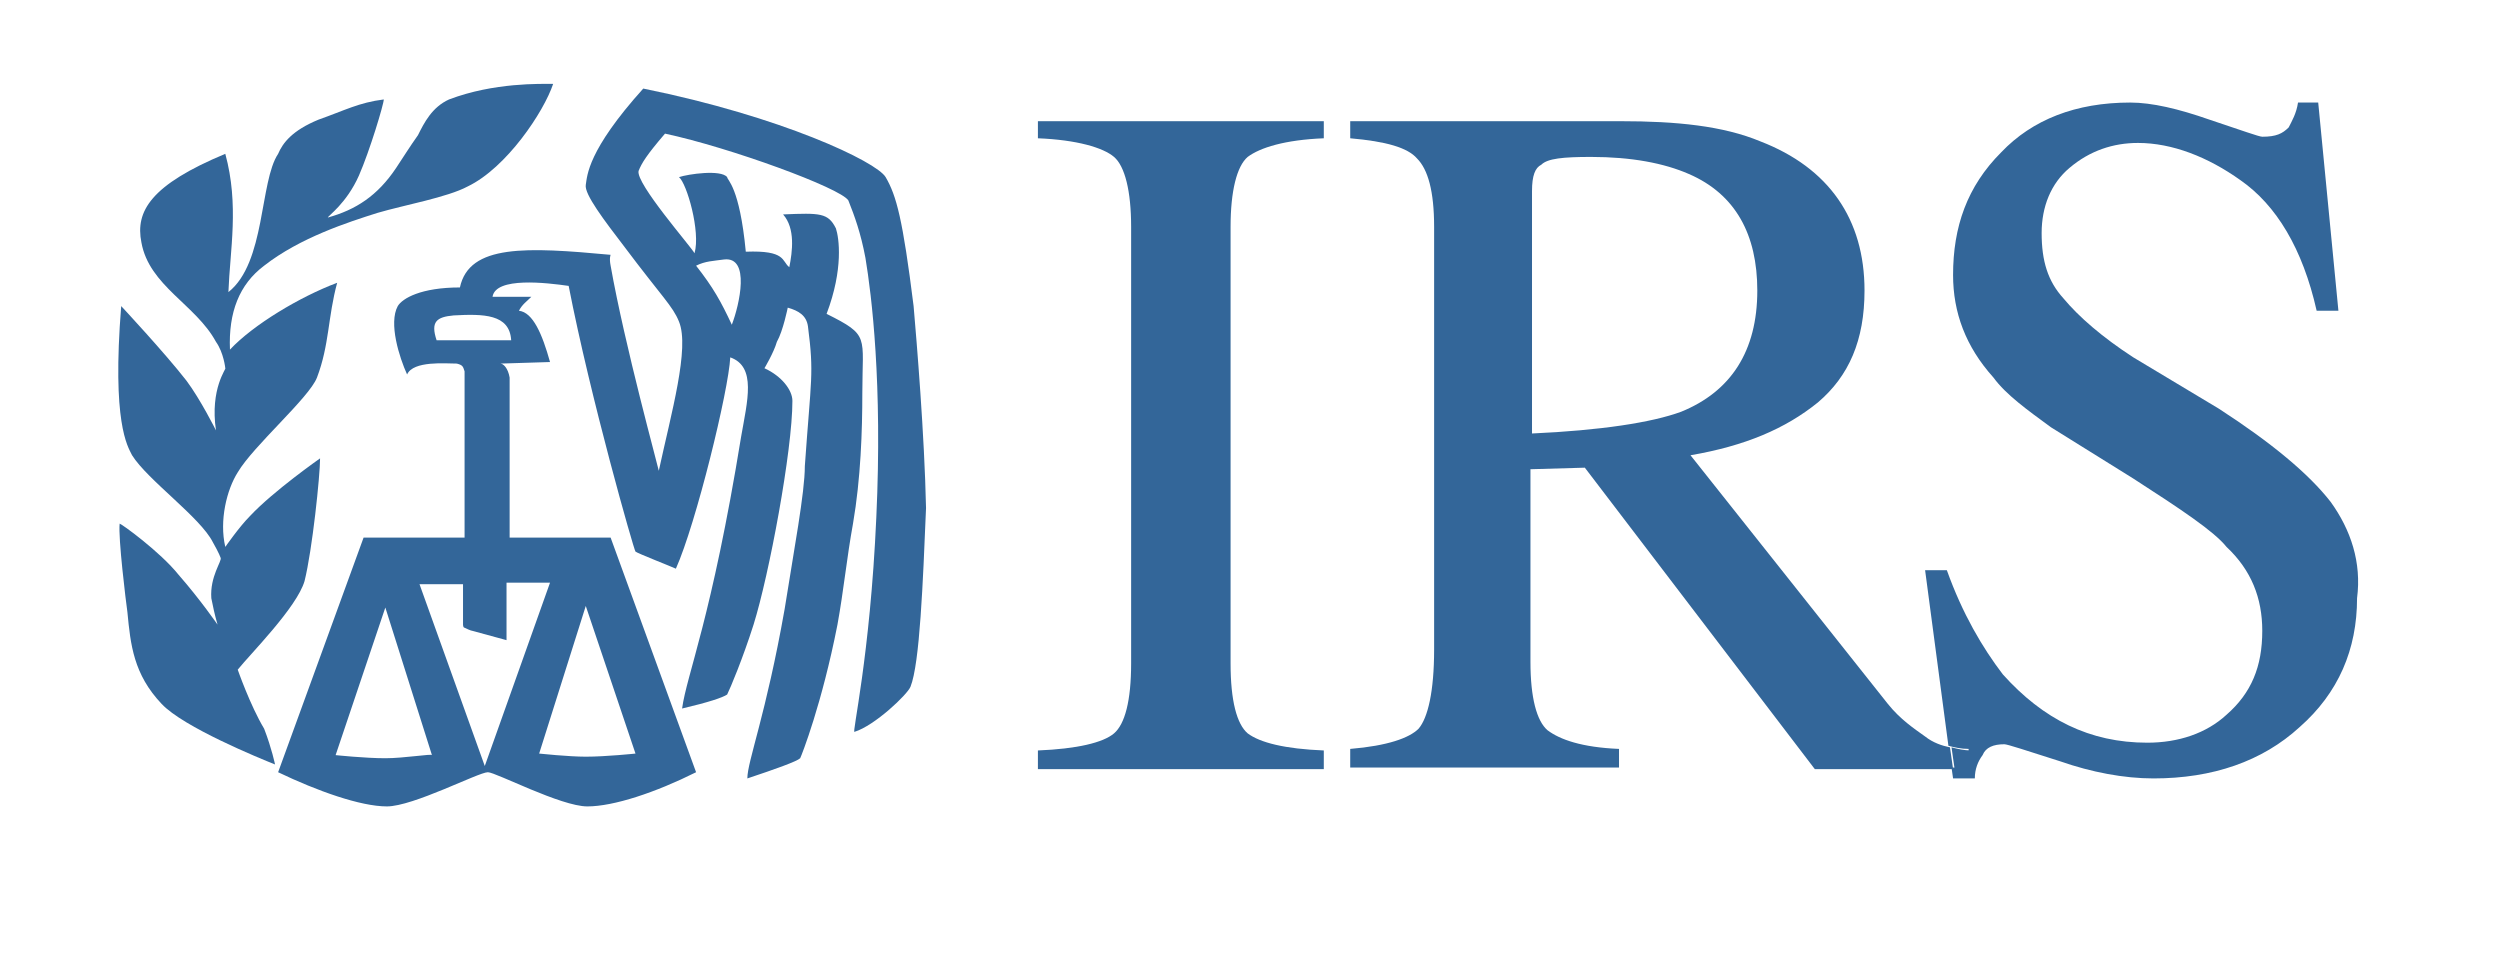 <svg width="160.9px" height="63.1px" viewbox="1 1 158.9 61.1" preserveAspectRatio="xMidYMid meet"  xmlns="http://www.w3.org/2000/svg">
 <style type="text/css">.st0{fill:#336699;}</style>

 <g>
  <title>background</title>
  <rect fill="none" id="canvas_background" height="63.1" width="160.9" y="-1" x="-1"/>
 </g>
 <g>
  <title>Layer 1</title>
  <g id="svg_1">
   <path fill="#ffffff" id="svg_2" d="m66.8,8.9c2.5,0.1 4.2,0.6 4.9,1.2c0.7,0.6 1.1,2.2 1.1,4.5l0,28.1c0,2.4 -0.4,3.9 -1.1,4.5c-0.7,0.6 -2.4,1 -4.9,1.1l0,1.2l18.4,0l0,-1.2c-2.5,-0.1 -4.1,-0.5 -4.9,-1.1c-0.7,-0.6 -1.1,-2.1 -1.1,-4.5l0,-28.1c0,-2.3 0.4,-3.9 1.1,-4.5c0.8,-0.6 2.4,-1.1 4.9,-1.2l0,-1.1l-18.4,0l0,1.1z" class="st0"/>
   <path fill="#ffffff" id="svg_3" d="m123.9,47.4c-0.7,-0.5 -1.6,-1.1 -2.4,-2.1l-12.7,-16c3.5,-0.6 6.1,-1.7 8.2,-3.4c2,-1.7 3,-4 3,-7.2c0,-4.6 -2.3,-7.9 -6.7,-9.6c-2.4,-1 -5.4,-1.3 -9,-1.3l-17.4,0l0,1.1c2.3,0.2 3.7,0.6 4.3,1.3c0.7,0.7 1.1,2.1 1.1,4.4l0,27.2c0,2.7 -0.4,4.4 -1,5.1c-0.6,0.6 -2,1.1 -4.4,1.3l0,1.2l17.3,0l0,-1.2c-2.4,-0.1 -3.8,-0.6 -4.6,-1.2c-0.7,-0.6 -1.1,-2.1 -1.1,-4.4l0,-12.4l3.5,-0.1l14.8,19.4l8.9,0l-0.2,-1.4c-0.5,-0.1 -1.1,-0.3 -1.6,-0.7zm-25.3,-19.5l0,-15.6c0,-1 0.2,-1.5 0.6,-1.7c0.4,-0.4 1.4,-0.5 3.2,-0.5c2.6,0 4.7,0.4 6.3,1.1c3,1.3 4.4,3.9 4.4,7.5c0,3.9 -1.7,6.5 -4.9,7.8c-1.9,0.7 -5.2,1.2 -9.6,1.4z" class="st0"/>
   <path fill="#ffffff" id="svg_4" d="m150,32.3c-1.4,-1.8 -3.8,-3.8 -7.2,-6l-5.5,-3.3c-2,-1.3 -3.5,-2.6 -4.5,-3.8c-1,-1.1 -1.4,-2.4 -1.4,-4.2c0,-1.7 0.6,-3.2 1.8,-4.2c1.3,-1.1 2.8,-1.6 4.4,-1.6c2.2,0 4.5,0.9 6.6,2.4c2.3,1.6 4,4.4 4.9,8.4l1.4,0l-1.3,-13.4l-1.3,0c-0.1,0.7 -0.4,1.2 -0.6,1.6c-0.4,0.4 -0.8,0.6 -1.7,0.6c-0.2,0 -1.3,-0.4 -3.4,-1.1c-2,-0.7 -3.7,-1.1 -5.1,-1.1c-3.5,0 -6.3,1.1 -8.3,3.2c-2.2,2.2 -3.1,4.8 -3.1,7.9c0,2.4 0.8,4.6 2.6,6.6c0.8,1.1 2.2,2.1 3.7,3.2l5.3,3.3c3.1,2 5.2,3.4 6,4.4c1.6,1.5 2.3,3.3 2.3,5.4c0,2.3 -0.7,4 -2.3,5.4c-1.3,1.2 -3.1,1.8 -5.1,1.8c-3.7,0 -6.7,-1.5 -9.3,-4.4c-1.3,-1.7 -2.6,-3.9 -3.6,-6.7l-1.4,0l1.5,11.3c0.4,0.1 0.8,0.2 1.3,0.2l0,1.2l-1.1,0l0.1,0.7l1.4,0c0,-0.6 0.2,-1.1 0.5,-1.5c0.2,-0.5 0.7,-0.7 1.4,-0.7c0.2,0 1.4,0.4 3.6,1.1c2,0.7 4.1,1.1 6,1.1c3.8,0 7,-1.1 9.4,-3.3c2.5,-2.2 3.7,-5 3.7,-8.3c0.3,-2.3 -0.4,-4.4 -1.7,-6.2z" class="st0"/>
   <path fill="#ffffff" id="svg_5" d="m126.9,48.3c-0.5,0 -0.9,-0.1 -1.3,-0.2l0.2,1.4l1.1,0l0,-1.2z" class="st0"/>
   <path fill="#ffffff" id="svg_6" d="m57,11.4c-0.6,-1 -6.7,-3.9 -15.6,-5.7c-3.6,4 -3.6,5.6 -3.7,6.2c-0.1,0.6 1.2,2.3 2.5,4c2.4,3.2 3.1,3.8 3.5,4.8c0.7,1.7 -0.5,5.9 -1.3,9.6c0,-0.1 -2.2,-8.1 -3.1,-13.2c-0.1,-0.5 0,-0.7 0,-0.7c-5.4,-0.5 -9.1,-0.7 -9.7,2.1c-2.5,0 -3.7,0.7 -4,1.2c-0.6,1.1 0.1,3.3 0.6,4.4c0.4,-0.9 2.5,-0.7 3.2,-0.7c0.4,0.1 0.4,0.2 0.5,0.5l0,10.7l-6.5,0l-5.5,15.1c2.5,1.2 5.3,2.2 7,2.2s5.9,-2.2 6.5,-2.2c0.5,0 4.7,2.2 6.4,2.2c1.7,0 4.4,-0.9 7,-2.2l-5.5,-15.1c0,0 -5.7,0 -6.5,0c0,-2.4 0,-7.8 0,-10.3c-0.1,-0.6 -0.4,-0.9 -0.6,-0.9l3.2,-0.1c-0.5,-1.8 -1.1,-3.2 -2,-3.3c0.2,-0.4 0.5,-0.6 0.8,-0.9l-2.5,0c0.2,-1.3 3.5,-0.9 4.9,-0.7c1.4,7.2 4.2,17 4.3,17.1c0.1,0.1 2.4,1 2.6,1.1c1.3,-2.9 3.4,-11.5 3.5,-13.6c1.7,0.6 1.1,2.8 0.7,5.1c-1.9,11.7 -3.5,15.3 -3.8,17.5c1.7,-0.4 2.6,-0.7 2.9,-0.9c0.2,-0.4 1,-2.3 1.7,-4.5c1,-3.2 2.5,-11.2 2.5,-14.4c0,-0.7 -0.7,-1.6 -1.8,-2.1c0,0 0.6,-1 0.8,-1.7c0.4,-0.7 0.7,-2.2 0.7,-2.2c0.7,0.2 1.2,0.5 1.3,1.2c0.4,3.1 0.2,3.3 -0.2,9c0,1.7 -0.7,5.4 -1.3,9.2c-1.2,6.8 -2.4,9.8 -2.4,10.9c1.8,-0.6 3.2,-1.1 3.4,-1.3c0.1,-0.2 1.4,-3.5 2.4,-8.6c0.4,-2.2 0.6,-4.3 1,-6.5c0.5,-2.9 0.6,-6 0.6,-8.4c0,-3.7 0.5,-3.7 -2.3,-5.1c1.1,-2.9 0.8,-4.9 0.6,-5.5c-0.5,-1 -1,-1 -3.4,-0.9c0.8,0.9 0.6,2.4 0.4,3.4c-0.5,-0.4 -0.2,-1.1 -2.8,-1c-0.4,-4.2 -1.2,-4.6 -1.2,-4.8c-0.4,-0.5 -2.5,-0.2 -3.1,0c0.5,0.4 1.4,3.5 1,4.9c-0.2,-0.4 -3.8,-4.5 -3.6,-5.3c0.2,-0.5 0.5,-1 1.7,-2.4c4.2,0.9 11.3,3.5 11.8,4.3c0.4,1 0.8,2.1 1.1,3.7c0.4,2.4 1.1,8.1 0.7,16.7c-0.4,9 -1.6,14 -1.4,13.8c1.3,-0.4 3.4,-2.4 3.6,-2.9c0.6,-1.5 0.8,-6.7 1,-11.5c-0.1,-4.7 -0.6,-10.7 -0.8,-13c-0.7,-5.6 -1.1,-7.1 -1.8,-8.3zm-32.2,37.4c-1.3,0 -3.2,-0.2 -3.2,-0.2l3.2,-9.5l3,9.5c0,-0.1 -1.8,0.2 -3,0.2zm16.1,-0.3c0,0 -1.9,0.2 -3.2,0.2c-1.1,0 -3,-0.2 -3,-0.2l3,-9.5l3.2,9.5zm-8.3,-7.3l0,-3.7l2.8,0l-4.2,11.8l-4.2,-11.7l2.8,0l0,2.6c0,0 0,0.2 0.1,0.2c0.4,0.2 0.5,0.2 0.5,0.2l2.2,0.6zm0.3,-19.3l-4.8,0c-0.4,-1.2 0,-1.5 1.1,-1.6c1.9,-0.1 3.6,-0.1 3.7,1.6zm13.7,-5.2c1.7,-0.2 1,2.9 0.5,4.2c-0.7,-1.5 -1.2,-2.4 -2.3,-3.8c0.6,-0.3 1.1,-0.3 1.8,-0.4z" class="st0"/>
   <path fill="#ffffff" id="svg_7" d="m15.3,43.1c0.8,-1 3.8,-4 4.3,-5.7c0.5,-2 1,-6.8 1,-7.9c0,0 -3,2.1 -4.5,3.7c-0.7,0.7 -1.6,2 -1.6,2c-0.4,-1.7 0.1,-3.7 0.8,-4.8c1,-1.7 4.6,-4.8 5.1,-6.1c0.8,-2.1 0.7,-3.9 1.3,-6.1c-2.4,0.9 -5.4,2.7 -6.9,4.3c-0.1,-2.4 0.6,-4.2 2.2,-5.4c2.3,-1.8 5.4,-2.8 7.3,-3.4c1.7,-0.5 4.5,-1 5.8,-1.7c2.5,-1.2 4.9,-4.8 5.5,-6.6c-0.8,0 -3.8,-0.1 -6.7,1c-1.1,0.5 -1.6,1.5 -2,2.3c-0.5,0.7 -1,1.5 -1.4,2.1c-1.2,1.8 -2.6,2.7 -4.4,3.2c0,-0.1 1.2,-0.9 2,-2.7c0.7,-1.6 1.6,-4.6 1.6,-4.9c-1.6,0.2 -2.5,0.7 -4.2,1.3c-1.7,0.7 -2.3,1.5 -2.6,2.2c-1.2,1.8 -0.8,7 -3.2,8.9c0.1,-2.7 0.7,-5.6 -0.2,-8.9c-4.8,2 -5.8,3.7 -5.4,5.7c0.5,2.8 3.5,4 4.8,6.4c0.5,0.7 0.6,1.7 0.6,1.7c0.1,0 -1,1.3 -0.6,4c0,0 -1,-2 -1.9,-3.2c-1.4,-1.8 -4.2,-4.8 -4.2,-4.8c-0.6,7.5 0.4,9 0.7,9.6c1,1.6 4.4,4 5.2,5.6c0.4,0.7 0.5,1 0.5,1c0.1,0.2 -0.7,1.2 -0.6,2.6c0.1,0.5 0.2,1 0.4,1.7c0,0 -1.1,-1.6 -2.5,-3.2c-1.2,-1.5 -3.7,-3.3 -3.8,-3.3c-0.1,0.9 0.4,5 0.5,5.7c0.2,2.1 0.4,4 2.2,5.9c1.4,1.5 6.3,3.5 7.3,3.9c0,0 -0.2,-1 -0.7,-2.3c-0.9,-1.5 -1.7,-3.8 -1.7,-3.8z" class="st0"/>
  </g>
 </g>
</svg>